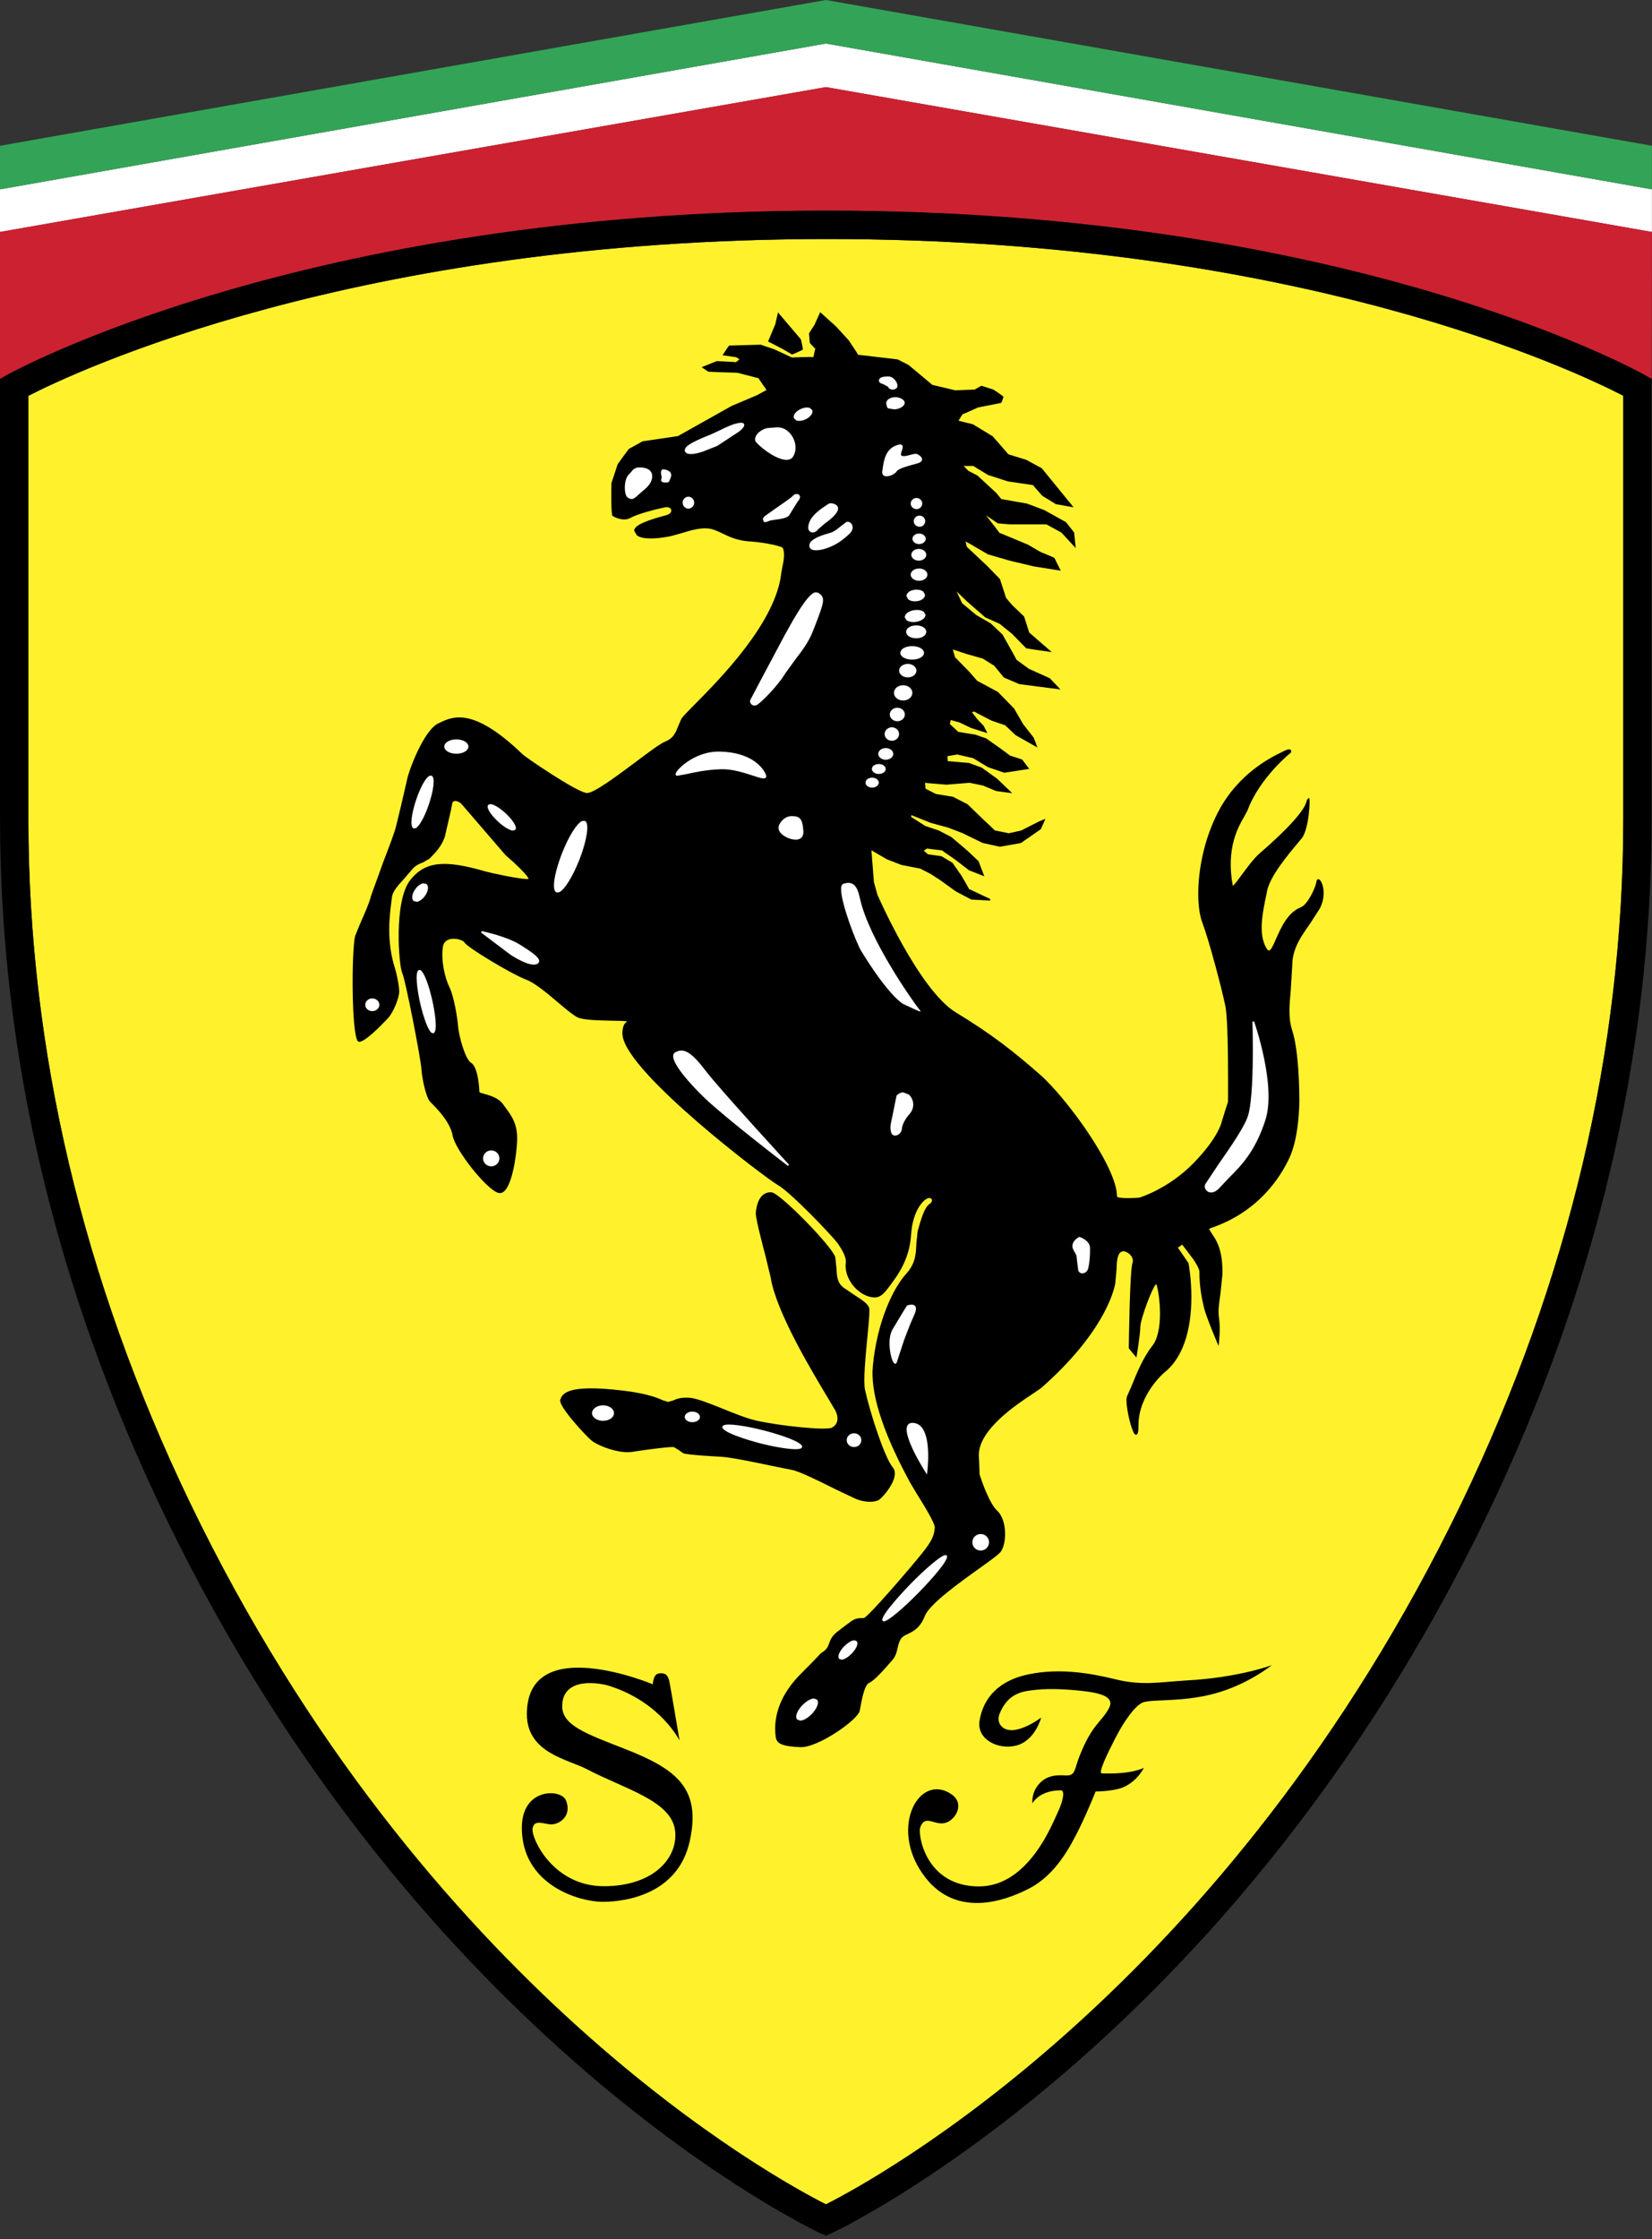 <svg xmlns="http://www.w3.org/2000/svg" width="110" height="149" viewBox="0 0 110 149" fill="none"><rect x="0" y="0" width="110" height="149" fill="#333333" stroke="none"/><path fill-rule="evenodd" clip-rule="evenodd" d="M109.995 12.599V15.434L54.995 5.795L0 15.434V12.599L54.995 2.897L109.995 12.599Z" fill="white"></path><path fill-rule="evenodd" clip-rule="evenodd" d="M109.995 9.7V12.599L54.995 2.897L0 12.599V9.7L54.995 0L109.995 9.7Z" fill="#33A457"></path><path fill-rule="evenodd" clip-rule="evenodd" d="M109.995 15.434L54.995 5.795L0 15.434L0.001 25.214L0.477 24.944C0.671 24.836 20.186 14.016 55.101 14.016C90.019 14.016 109.306 24.839 109.502 24.946L109.973 25.217L109.995 15.434Z" fill="#CC2131"></path><path fill-rule="evenodd" clip-rule="evenodd" d="M55.102 15.906C86.632 15.906 105.095 24.779 108.088 26.335V54.491C108.088 69.841 104.472 85.133 97.347 99.95C81.749 132.313 58.279 145.02 54.997 146.678C51.712 145.02 28.224 132.313 12.631 99.95C5.505 85.133 1.891 69.841 1.891 54.491V26.338C4.91 24.784 23.567 15.906 55.102 15.906Z" fill="#FFF22D"></path><path fill-rule="evenodd" clip-rule="evenodd" d="M0.479 24.944L0.002 25.214V54.491C0.002 70.129 3.678 85.698 10.929 100.765C27.951 136.106 54.341 148.469 54.605 148.59L54.996 148.769L55.387 148.59C55.653 148.469 82.022 136.103 99.043 100.765C106.297 85.698 109.974 70.129 109.974 54.491V25.216L109.503 24.945C109.308 24.838 90.02 14.015 55.102 14.015C20.187 14.015 0.672 24.835 0.479 24.944ZM55.102 15.906C86.632 15.906 105.095 24.779 108.087 26.335V54.491C108.087 69.841 104.472 85.133 97.346 99.95C81.749 132.313 58.279 145.02 54.996 146.679C51.711 145.02 28.224 132.313 12.631 99.95C5.505 85.133 1.89 69.841 1.89 54.491V26.338C4.91 24.784 23.567 15.906 55.102 15.906Z" fill="black"></path><path fill-rule="evenodd" clip-rule="evenodd" d="M63.361 119.395C64.277 120.028 63.612 121.127 62.934 121.299C62.228 121.491 61.625 120.708 61.283 121.567C61.09 122.028 61.612 125.523 65.188 125.523C68.525 125.523 70.117 121.238 70.431 120.593C70.747 119.95 70.95 119.129 70.635 119.129C69.17 119.129 68.744 119.998 68.744 119.998C68.744 119.998 68.633 119.162 69.361 118.53C69.961 118.015 70.748 118.14 71.032 118.14C71.629 118.14 71.535 117.696 71.896 116.816C72.718 114.747 73.283 114.653 73.817 113.71C74.26 112.941 73.424 112.64 71.774 112.485C70.119 112.327 69.233 112.394 68.494 112.502C67.753 112.608 67.016 112.908 66.556 114.041C66.31 114.654 66.761 115.259 67.628 115.102C68.494 114.94 69.328 114.285 69.328 114.285C69.328 114.285 68.937 115.836 67.645 116.157C66.446 116.451 65.031 115.729 65.221 114.515C65.469 112.942 66.557 111.789 68.541 111.4C70.529 111 72.51 111.306 74.276 111.741C76.037 112.185 77.333 111.916 78.97 111.82C82.5 111.632 84.687 110.799 84.687 110.799C84.687 110.799 83.097 112.089 80.891 112.686C78.686 113.288 76.72 113.038 76.084 113.288C75.57 113.508 74.843 114.528 74.245 115.694C73.695 116.765 73.109 118 73.362 118C75.412 118.078 76.163 117.63 76.163 117.63C76.163 117.63 75.758 118.514 74.781 118.932C74.103 119.207 72.952 119.207 72.952 119.207C72.952 119.207 72.435 120.516 71.853 121.698C71.266 122.879 70.305 124.723 68.576 125.636C66.84 126.547 63.52 127.683 61.429 124.675C59.217 121.52 61.236 117.931 63.361 119.395ZM37.691 119.806C38.099 120.851 37.232 121.395 36.729 121.395C36.223 121.395 35.594 121.02 35.463 121.651C35.343 122.278 36.805 125.509 40.206 125.509C43.609 125.509 45.186 123.54 44.946 121.776C44.68 119.807 41.552 119.025 39.059 117.714C37.839 117.074 35.082 116.645 35.082 114.064C35.082 108.554 43.468 112.073 43.468 112.073C43.468 112.073 43.486 111.384 43.876 111.352C44.065 111.334 44.444 111.26 44.57 111.883C44.695 112.511 45.249 115.821 45.249 115.821C45.249 115.821 44.017 113.301 40.634 112.2C40.036 111.99 37.419 111.493 37.434 113.564C37.466 114.794 38.965 115.346 41.564 116.355C44.979 117.694 46.729 118.941 45.922 122.532C45.154 125.979 41.784 126.547 40.145 126.547C38.51 126.547 34.746 125.4 34.746 121.617C34.746 118.942 37.37 119.004 37.691 119.806ZM55.61 99.086L56.987 99.738C57.782 100.046 58.289 99.91 58.471 99.834C58.663 99.751 59.39 98.971 59.548 98.306C59.623 98.035 59.583 97.8 59.439 97.626C58.903 96.992 57.954 94.075 57.602 92.499C57.472 91.914 57.63 90.3 57.753 89.001C57.86 87.885 57.926 87.192 57.87 87.013C57.776 86.737 57.364 86.471 56.89 86.17L56.139 85.659C55.739 85.331 55.721 84.885 55.699 84.406L55.62 83.662C55.445 82.969 51.921 79.37 51.375 79.337C50.584 79.285 50.378 80.154 50.327 80.676C50.296 80.982 50.649 82.346 50.967 83.556L51.319 85.015C51.679 87.308 54.117 91.346 55.157 93.07L55.65 93.908C55.863 94.394 55.781 94.777 55.401 94.992C55.033 95.204 51.865 94.873 50.351 94.524C49.701 94.375 48.898 94.051 48.115 93.733C47.219 93.376 46.369 93.029 45.878 93.005C45.305 92.975 45.033 93.091 44.823 93.188L44.479 93.284L44.137 93.175C43.717 92.989 42.932 92.651 40.79 92.457C37.667 92.164 37.433 92.792 37.306 93.132C37.151 93.563 39.06 95.593 39.401 95.865C39.835 96.215 41.239 96.749 42.097 96.607C43.077 96.45 44.675 96.252 44.873 96.291L45.195 96.488L45.494 96.7C45.765 96.81 47.51 96.906 48.038 96.934C48.646 96.967 50.244 97.298 51.413 97.543L52.718 97.806C53.229 97.9 54.546 98.55 55.61 99.086Z" fill="black"></path><path fill-rule="evenodd" clip-rule="evenodd" d="M87.913 58.587C87.844 58.502 87.786 58.496 87.75 58.506C87.717 58.517 87.672 58.548 87.659 58.65C87.602 59.085 87.055 60.203 86.622 60.368C85.744 60.707 85.29 61.737 84.96 62.487C84.792 62.874 84.628 63.243 84.497 63.248C84.442 63.252 84.38 63.192 84.312 63.067C83.771 62.134 84.074 60.707 84.317 59.558L84.373 59.276C84.571 58.307 85.705 56.949 86.383 56.135L86.683 55.774C87.144 55.199 87.26 53.248 87.174 53.102C87.146 53.093 87.127 53.109 87.116 53.126C87.106 53.135 87.097 53.145 87.09 53.157L87.08 53.155V53.165C87.052 53.196 87.028 53.199 87.005 53.297C86.885 53.907 85.77 55.145 83.868 56.791C83.477 57.129 83.033 57.739 82.669 58.229C82.434 58.551 82.159 58.921 82.087 58.939C81.615 56.423 82.468 54.985 82.874 54.29L83.063 53.937C83.868 51.746 85.941 50.087 85.963 50.072C85.991 50.009 85.991 49.941 85.94 49.898C85.86 49.837 85.715 49.863 85.485 49.978L85.36 50.041C84.637 50.392 82.457 51.455 81.119 54.013C80.158 55.855 79.787 57.913 79.787 59.466C79.787 60.258 79.882 60.915 80.045 61.35C80.515 62.603 81.337 65.716 81.591 66.938C81.748 67.696 81.772 70.297 81.772 71.928C81.772 72.724 81.769 73.282 81.769 73.303C81.764 73.303 81.354 74.625 81.354 74.625C81.353 74.639 81.155 75.672 79.467 77.398C77.767 79.134 75.874 79.686 75.857 79.692C75.097 79.752 74.404 79.72 74.379 79.621C74.379 77.637 70.981 73.021 69.243 71.499C67.469 69.944 66.051 68.829 63.642 67.363C61.188 65.87 58.46 59.61 58.429 59.549L58.193 58.704C58.193 58.704 58.061 57.015 58.024 56.576C58.113 56.627 58.229 56.699 58.229 56.699L59.066 57.185L60.026 57.554C60.035 57.557 61.284 57.801 61.284 57.801C61.284 57.804 61.983 58.162 61.983 58.162L62.632 58.584L63.64 59.312L64.675 59.856C64.696 59.862 65.919 59.924 65.919 59.924L65.947 59.824C65.947 59.824 64.531 59.159 64.528 59.159C64.528 59.139 64.018 58.267 64.018 58.267C63.82 57.983 63.622 57.698 63.425 57.413C63.406 57.399 62.689 56.972 62.689 56.972C62.386 56.926 62.083 56.883 61.779 56.843C61.779 56.836 61.6 56.682 61.508 56.599C61.587 56.553 61.737 56.46 61.737 56.46C61.737 56.471 62.712 56.583 62.716 56.583C62.716 56.593 63.583 57.184 63.583 57.184L64.53 57.913C64.546 57.921 65.427 58.263 65.427 58.263L65.543 58.309L65.156 57.302C64.914 57.07 64.671 56.84 64.425 56.612L63.352 55.7C63.344 55.692 62.509 55.262 62.509 55.262C62.501 55.26 61.61 54.96 61.61 54.96C61.61 54.958 60.668 54.357 60.668 54.357C60.668 54.357 60.678 54.293 60.685 54.238C60.804 54.283 61.989 54.759 61.989 54.759C61.996 54.76 63.125 55.067 63.125 55.067C63.124 55.063 64.073 55.43 64.073 55.43C64.069 55.426 65.434 56.092 65.434 56.092C65.446 56.098 66.577 56.344 66.577 56.344C66.597 56.345 67.972 56.098 67.972 56.098C67.99 56.09 69.301 55.177 69.301 55.177C69.317 55.153 69.558 54.61 69.558 54.61L69.609 54.485L69.188 54.659C69.184 54.659 67.998 55.262 67.996 55.262L67.174 55.446C67.174 55.441 66.246 55.26 66.245 55.26H66.246C66.246 55.248 65.494 54.548 65.494 54.548L64.425 53.514L63.46 53.02C63.446 53.014 62.317 52.831 62.317 52.831C62.317 52.828 61.63 52.479 61.618 52.473C61.621 52.473 61.623 52.46 61.623 52.442C61.623 52.359 61.602 52.178 61.593 52.094L63.014 52.213L64.569 52.088C64.569 52.092 65.445 52.27 65.445 52.27L66.332 52.636L67.239 52.759L67.403 52.781L66.391 51.813C66.381 51.808 65.371 51.079 65.371 51.079C65.359 51.073 64.525 50.767 64.525 50.767C64.509 50.764 63.118 50.646 63.09 50.644C63.102 50.643 63.103 50.619 63.103 50.584C63.103 50.5 63.09 50.379 63.082 50.318L63.74 50.206C63.74 50.21 64.793 50.447 64.793 50.447C64.793 50.451 65.79 51.049 65.79 51.049L66.868 51.417C66.899 51.418 68.441 51.176 68.441 51.176L68.534 51.163L68.064 50.543C68.037 50.523 67.262 50.281 67.26 50.281C67.26 50.277 66.62 49.804 66.62 49.804L65.666 49.133C65.653 49.126 64.941 48.884 64.941 48.884C64.929 48.88 63.807 48.7 63.803 48.699C63.803 48.687 63.251 48.179 63.239 48.171C63.257 48.168 63.291 47.991 63.304 47.91L63.897 48.076L64.661 48.44L65.745 48.784L65.506 48.306L65.084 47.865L64.715 47.39L64.875 47.35C64.875 47.364 66.029 47.953 66.029 47.953L66.928 48.259C66.928 48.264 67.622 48.915 67.622 48.915C67.632 48.923 68.946 49.665 68.946 49.665L69.078 49.739L68.838 49.098C68.831 49.084 68.119 48.172 68.119 48.172L67.525 47.146C67.52 47.134 66.446 46.041 66.446 46.041C66.436 46.031 65.069 45.3 65.065 45.3C65.065 45.295 64.545 44.705 64.545 44.705C64.226 44.38 63.908 44.056 63.591 43.73C63.591 43.718 63.493 43.384 63.444 43.215C63.605 43.266 64.37 43.52 64.37 43.52L65.44 43.823C65.44 43.825 66.203 44.301 66.203 44.301C66.203 44.306 66.84 45.079 66.84 45.079C66.862 45.096 67.877 45.523 67.877 45.523L70.461 45.858L70.612 45.877L69.902 45.13C69.885 45.117 68.515 44.508 68.515 44.508L67.693 43.909C67.693 43.898 67.233 43.073 67.233 43.073L66.754 42.224C66.746 42.211 65.972 41.482 65.972 41.482C65.96 41.474 65.008 40.927 65.008 40.927L64.066 40.143C64.066 40.135 63.839 39.666 63.694 39.352L64.348 39.983L65.599 41.077C65.614 41.087 66.568 41.513 66.568 41.513L67.385 42.173L68.334 43.141C68.367 43.156 69.85 43.365 69.85 43.365L70.035 43.392L68.529 42.088C68.529 42.064 68.189 41.019 68.189 41.019C67.928 40.766 67.665 40.515 67.4 40.267L66.99 39.785C66.99 39.772 66.582 38.529 66.582 38.529C66.302 38.237 66.019 37.947 65.734 37.659C65.734 37.653 64.374 36.384 64.371 36.379V36.376C64.371 36.356 64.322 36.163 64.294 36.035C64.398 36.087 64.541 36.163 64.541 36.163L65.789 36.89C65.801 36.896 67.287 37.321 67.287 37.321L68.838 37.688L70.63 37.974L70.209 37.122C70.179 37.095 69.288 36.731 69.288 36.731L68.461 36.249C68.452 36.246 67.442 35.82 67.442 35.82L66.553 35.456C66.553 35.447 65.975 34.703 65.654 34.291C65.963 34.498 66.439 34.823 66.439 34.823C66.462 34.83 67.241 34.892 67.241 34.892L69.683 34.893C69.683 34.9 70.672 35.434 70.672 35.436C70.672 35.439 71.515 36.348 71.515 36.348L71.626 36.467L71.523 35.441C71.513 35.412 70.977 34.742 70.977 34.742C70.962 34.73 69.531 33.94 69.531 33.94L68.393 33.511C68.385 33.509 66.67 33.206 66.662 33.206V33.203C66.662 33.187 66.334 32.797 66.334 32.797C66.328 32.794 65.08 31.639 65.08 31.639C64.878 31.534 64.676 31.43 64.473 31.327C64.473 31.323 64.282 31.128 64.164 31.004H64.805C64.805 31.014 65.789 31.605 65.789 31.605C65.798 31.611 67.111 32.034 67.111 32.034L68.786 32.279H68.784C68.784 32.297 69.405 32.993 69.405 32.993L70.311 33.549C70.655 33.612 70.999 33.673 71.343 33.732L71.487 33.755L69.367 31.158C69.354 31.146 68.341 30.6 68.341 30.6C68.332 30.595 67.144 30.23 67.144 30.23C67.144 30.217 66.097 29.03 66.097 29.03C66.085 29.017 64.775 28.229 64.775 28.229C64.458 28.149 64.141 28.072 63.823 27.997C63.882 27.902 64.079 27.577 64.079 27.575C64.083 27.584 65.129 27.111 65.129 27.111C65.129 27.114 66.663 26.811 66.663 26.811C66.704 26.776 66.82 26.41 66.82 26.41C66.801 26.348 66.145 25.923 66.145 25.923C65.884 25.838 65.622 25.754 65.36 25.672C65.312 25.678 64.897 25.921 64.897 25.923C64.897 25.915 63.614 25.974 63.614 25.974C63.614 25.973 62.08 25.612 62.08 25.61C62.08 25.603 60.499 24.286 60.499 24.286C60.258 24.161 60.015 24.038 59.772 23.915C59.755 23.912 57.144 23.606 57.137 23.606C57.137 23.573 56.523 22.657 56.523 22.657L55.684 21.739C55.68 21.734 54.615 20.773 54.615 20.773L54.582 20.843L54.224 21.634C54.226 21.626 53.872 22.173 53.872 22.173V22.186C53.872 22.287 53.922 22.815 53.922 22.815C53.938 22.848 54.283 23.202 54.291 23.212C54.273 23.212 54.16 23.762 54.16 23.767C54.157 23.729 52.728 23.787 52.725 23.787C52.725 23.78 51.558 23.244 51.558 23.244C51.55 23.239 50.656 22.936 50.656 22.936C50.638 22.93 48.556 22.995 48.556 22.995C48.511 23.018 48.158 23.565 48.158 23.565L48.11 23.637L49.026 23.769C49.026 23.773 49.162 23.859 49.237 23.907L49.002 24.099C49.002 24.087 47.728 24.028 47.728 24.028C47.707 24.032 46.811 24.395 46.811 24.395L46.718 24.435L47.162 24.733C47.19 24.744 49.094 24.804 49.094 24.804L50.508 25.168V25.169C50.508 25.189 50.777 25.573 50.777 25.573C50.777 25.573 50.968 25.843 51.04 25.949L50.435 26.282C50.442 26.282 48.715 27.011 48.715 27.011L45.143 29.016C45.14 29.012 42.792 29.363 42.792 29.363C42.774 29.369 41.873 29.871 41.873 29.871C41.853 29.884 41.129 30.887 41.129 30.887C41.122 30.9 40.712 32.149 40.712 32.149C40.68 34.27 40.764 34.319 40.795 34.336C40.865 34.38 41.478 34.727 41.952 34.473C42.489 34.181 43.637 33.894 44.234 33.767C44.529 33.707 44.667 33.813 44.691 33.922C44.724 34.041 44.635 34.204 44.414 34.264L44.291 34.3C43.253 34.582 42.194 34.923 42.229 35.324L42.412 35.629C42.875 35.967 44.078 35.807 44.718 35.662L45.385 35.475C45.96 35.3 46.614 35.105 47.173 35.167C47.496 35.205 47.78 35.343 48.116 35.502C48.572 35.722 49.092 35.971 49.868 36.022C51.163 36.112 52.046 36.373 52.116 36.45C52.289 36.803 52.178 37.325 52.09 37.745L52.024 38.125C51.661 41.41 47.993 45.124 46.226 46.906C45.749 47.389 45.433 47.707 45.365 47.84L45.162 48.31C44.99 48.746 44.85 49.122 44.29 49.347C43.966 49.473 43.21 50.042 42.333 50.699C41.067 51.643 39.496 52.818 39.064 52.767C38.34 52.682 34.96 50.355 34.818 50.212C31.526 47.026 30.149 47.68 29.324 48.069L29.194 48.13C28.212 48.577 27.181 51.359 27.088 51.956L26.69 53.669L26.384 54.928C26.294 55.353 25.888 56.4 25.501 57.41L24.707 59.611C24.576 60.121 24.258 60.837 23.999 61.416L23.648 62.273C23.403 63.28 23.399 68.792 23.825 69.28L23.843 69.3L23.927 69.325C24.355 69.281 25.272 68.335 25.712 67.879L25.814 67.773C26.186 67.399 26.582 66.4 26.582 65.98C26.582 65.569 26.389 64.709 26.313 64.474C25.717 62.654 25.942 60.92 26.051 60.089L26.094 59.718C26.125 59.332 26.512 58.904 26.888 58.495L27.363 57.945C27.624 57.598 27.913 57.483 28.171 57.381L28.595 57.139L28.661 57.07C28.942 56.788 29.414 56.312 29.62 55.676L30.023 53.933L30.111 53.467C30.132 53.374 30.179 53.323 30.258 53.306C30.418 53.27 30.657 53.397 30.76 53.533L33.673 56.914C34.42 57.55 35.187 58.309 35.187 58.475L35.186 58.49C35.186 58.487 35.168 58.49 35.168 58.49C34.76 58.533 32.708 58.095 32.367 57.998C29.577 57.18 28.304 57.324 27.322 58.553C26.203 59.961 26.555 64.272 26.784 64.744C26.994 65.173 28.015 70.425 28.06 71.125C28.106 71.812 28.372 73.039 28.649 73.321L28.726 73.399C29.069 73.739 29.975 74.649 30.135 75.546C30.308 76.523 32.383 79.139 33.174 79.373C33.233 79.391 33.296 79.393 33.357 79.382C33.417 79.37 33.474 79.344 33.523 79.306C34.126 78.877 34.401 76.784 34.434 75.9C34.472 74.799 34.077 74.266 33.657 73.697L33.496 73.474C33.188 73.053 32.643 72.899 32.284 72.799C32.131 72.755 31.921 72.705 31.921 72.657C31.921 72.641 31.879 71.028 31.364 70.716C30.964 70.47 30.554 68.913 30.506 68.321C30.459 67.732 30.232 66.312 29.926 65.688C29.617 65.062 29.357 63.907 29.489 63.017C29.544 62.634 29.817 62.514 30.039 62.479C30.421 62.418 30.863 62.583 30.932 62.717C31.084 63.023 34.026 64.798 35.018 65.179C35.634 65.412 36.468 66.117 37.204 66.745C37.728 67.184 38.178 67.562 38.459 67.697C38.839 67.88 39.914 67.901 40.777 67.918C41.235 67.925 41.711 67.936 41.775 67.975C41.425 68.115 41.429 68.73 41.458 68.928C41.816 71.47 51.064 78.452 51.779 78.844C52.607 79.289 55.576 82.389 55.836 82.811C56.105 83.227 56.367 83.68 56.317 84.029C56.246 84.544 56.452 85.134 56.865 85.615C57.261 86.062 57.776 86.332 58.253 86.332C58.666 86.332 58.942 85.962 59.146 85.694L59.189 85.638C59.741 84.908 60.56 83.838 60.665 82.164C60.778 80.448 61.562 79.767 61.817 79.722C61.932 79.701 62.016 79.736 62.046 79.811C62.077 79.889 62.039 80.019 61.884 80.122C61.546 80.351 61.334 81.11 61.102 81.922C61.1 81.929 61.016 82.751 61.016 82.751C60.996 83.365 60.973 84.06 60.36 84.735C59.442 85.729 58.389 88.02 58.117 90.913C57.952 92.656 58.736 95.167 60.448 98.367L60.567 98.595L61.03 99.373C61.498 100.125 62.281 101.376 62.244 101.669C62.194 102.082 62.155 102.406 61.442 103.301C60.659 104.285 57.798 107.613 57.519 107.665C56.95 107.665 56.855 107.738 56.397 108.085L55.914 108.453C55.386 108.828 55.294 109.109 55.205 109.357C55.139 109.544 55.078 109.707 54.832 109.891L54.648 110.014C54.611 110.048 54.507 110.193 53.358 111.343C52.04 112.646 51.451 114.121 51.654 115.586C51.72 116.044 52.114 116.204 53.284 116.257C54.452 116.312 57.13 114.437 57.25 113.827L57.291 113.594C57.394 113.044 57.566 112.116 57.869 111.983C58.234 111.823 58.861 111.1 59.32 110.574L59.409 110.475C59.654 110.192 59.713 109.911 59.772 109.644C59.821 109.432 59.867 109.219 60.006 109.024C60.115 108.882 60.275 108.804 60.461 108.719C60.816 108.548 61.264 108.332 61.586 107.522C61.907 106.728 63.822 105.354 65.22 104.354C65.935 103.846 66.495 103.44 66.629 103.261C66.813 103.022 66.925 102.56 66.925 102.071C66.925 101.49 66.769 100.872 66.405 100.529C65.874 100.036 65.374 98.57 65.225 98.11V98.1C65.225 97.91 65.208 97.561 65.179 96.912C65.175 96.882 65.175 96.851 65.175 96.823C65.175 95.105 67.728 93.425 68.831 92.701L69.333 92.354C73.33 88.829 74.112 86.15 74.26 85.414L74.341 84.533C74.366 83.922 74.386 83.341 74.754 83.265C74.898 83.237 75.138 83.353 75.283 83.526C75.366 83.62 75.488 83.816 75.407 84.042C75.225 84.536 75.164 89.506 75.162 89.712C75.176 89.747 75.592 90.238 75.592 90.238L75.668 90.327L75.691 90.211C75.696 90.153 75.926 88.799 75.926 88.32C75.926 87.784 76.788 85.489 76.996 85.449C76.996 85.456 77.009 85.476 77.009 85.476C77.11 85.793 77.239 86.577 77.239 87.403C77.239 88.215 77.116 89.068 76.722 89.562C76.123 90.303 75.647 91.476 75.336 92.249L75.048 92.907C75.016 92.998 75.001 93.095 75.007 93.191C75.007 93.821 75.331 95.164 75.544 95.413C75.6 95.473 75.645 95.473 75.676 95.462C75.746 95.435 75.808 95.346 75.808 94.818C75.808 92.81 77.496 91.353 77.516 91.342C79.004 90.161 79.329 87.971 79.329 86.303C79.329 85.04 79.143 84.076 79.138 84.049C78.903 83.7 78.665 83.353 78.424 83.008C78.459 83.025 78.652 82.866 78.717 82.814C78.781 82.897 79.459 83.796 79.459 83.796C79.573 83.956 79.863 84.423 79.863 84.608C79.863 85.642 80.022 86.349 80.135 86.868L80.163 86.991C80.283 87.541 81.027 89.299 81.06 89.375L81.139 89.56L81.164 89.359C81.164 89.35 81.282 88.431 81.164 87.644C81.096 87.203 81.181 86.662 81.266 86.078L81.402 84.737C81.402 83.648 81.246 82.96 80.858 82.334L80.659 82.033C80.582 81.91 80.505 81.79 80.514 81.766L80.659 81.703C83.802 80.636 85.265 78.322 85.861 77.04C86.486 75.683 86.519 73.592 86.519 73.19C86.519 72.666 86.496 69.948 86.04 68.553C85.772 67.729 85.858 66.844 85.947 65.89L86.045 64.255C86.045 63.137 86.633 62.306 87.204 61.504L87.883 60.451C88.328 59.574 88.092 58.806 87.913 58.587Z" fill="black"></path><path fill-rule="evenodd" clip-rule="evenodd" d="M52.734 23.587C52.786 23.591 53.454 23.273 53.454 23.273C53.484 23.213 53.329 22.581 53.329 22.581C52.847 22.009 52.362 21.439 51.875 20.872L51.803 20.788L51.779 20.893L51.623 21.578C51.624 21.571 51.162 22.677 51.162 22.677L51.141 22.723L52.114 23.221L52.734 23.587Z" fill="black"></path><path fill-rule="evenodd" clip-rule="evenodd" d="M53.022 27.975C53.176 28.032 53.409 28.007 53.629 27.909C53.966 27.75 54.165 27.48 54.08 27.286L53.925 27.146C53.772 27.088 53.54 27.114 53.323 27.214C53.034 27.343 52.85 27.557 52.85 27.739C52.85 27.772 52.859 27.807 52.87 27.835L53.022 27.975ZM58.837 25.575L59.115 25.725C59.137 25.773 59.17 25.815 59.211 25.849C59.251 25.883 59.299 25.907 59.351 25.919C59.41 25.932 59.471 25.931 59.53 25.916C59.588 25.901 59.643 25.874 59.689 25.835C59.764 25.776 59.782 25.667 59.734 25.529C59.66 25.3 59.42 25.049 59.162 25.049C58.829 25.049 58.525 25.087 58.525 25.333C58.526 25.471 58.685 25.523 58.837 25.575ZM59.17 26.556C59.041 26.651 58.984 26.779 59.021 26.908L59.047 27.016C59.08 27.143 59.092 27.169 59.209 27.183L59.42 27.221C59.691 27.29 60.119 27.122 60.217 26.905C60.25 26.835 60.276 26.698 60.091 26.57C59.774 26.358 59.383 26.404 59.17 26.556ZM60.036 30.324C59.958 30.287 59.991 30.163 60.051 29.983C60.099 29.837 60.143 29.697 60.068 29.619C60.002 29.556 59.884 29.561 59.684 29.636C58.965 29.895 58.855 30.628 58.775 31.163L58.751 31.329C58.709 31.567 58.832 31.648 58.908 31.676C59.156 31.764 59.604 31.538 59.705 31.367C59.817 31.181 60.438 31.012 60.891 30.888L61.065 30.841C61.275 30.783 61.382 30.703 61.398 30.594C61.42 30.451 61.262 30.32 61.122 30.237C60.991 30.16 60.797 30.215 60.594 30.273C60.393 30.328 60.176 30.385 60.036 30.324ZM52.431 30.599C52.59 30.583 52.714 30.521 52.793 30.408C53.022 30.066 53.034 29.581 52.812 29.142C52.597 28.723 52.228 28.455 51.853 28.441L51.858 28.443L51.776 28.432L51.083 28.486C50.717 28.567 50.378 28.837 50.296 29.103C50.254 29.238 50.278 29.36 50.37 29.453C50.926 30.041 51.885 30.64 52.431 30.599ZM45.612 30.042C45.695 30.246 46.075 30.269 46.633 30.103L46.756 30.066L47.756 29.674L49.204 28.722C49.246 28.689 49.625 28.405 49.547 28.223C49.492 28.103 49.303 28.125 49.167 28.15C48.767 28.223 48.375 28.415 47.958 28.618L47.369 28.892L47.109 28.998C46.212 29.369 45.478 29.702 45.612 30.042ZM42.567 31.102C42.265 31.102 42.13 31.265 42.02 31.41L41.885 31.562C41.653 31.761 41.582 32.242 41.611 32.608C41.623 32.76 41.666 33.036 41.816 33.124C42.103 33.301 42.24 33.176 42.533 32.898L42.76 32.703C43.047 32.462 43.382 32.189 43.423 31.768C43.444 31.59 43.401 31.444 43.302 31.334C43.126 31.142 42.804 31.102 42.567 31.102ZM44.233 31.235C44.146 31.216 44.094 31.243 44.067 31.271C43.98 31.357 44.016 31.539 44.043 31.686L44.06 31.788L44.042 31.85C44.023 31.902 44.001 31.969 44.042 32.026C44.079 32.083 44.17 32.107 44.324 32.107C44.52 32.109 44.539 32.089 44.605 31.914L44.657 31.78C44.705 31.661 44.706 31.555 44.661 31.47C44.58 31.321 44.381 31.264 44.233 31.235ZM45.843 33.845C45.946 33.84 46.042 33.797 46.113 33.722C46.183 33.648 46.223 33.55 46.223 33.448C46.223 33.345 46.183 33.247 46.113 33.173C46.042 33.099 45.946 33.055 45.843 33.05C45.792 33.051 45.741 33.061 45.693 33.081C45.645 33.102 45.602 33.131 45.566 33.168C45.53 33.205 45.501 33.248 45.482 33.296C45.463 33.344 45.453 33.396 45.454 33.447C45.454 33.667 45.627 33.845 45.843 33.845ZM53.1 32.877C53.044 32.866 52.987 32.871 52.933 32.891C52.88 32.911 52.833 32.946 52.798 32.99C52.691 33.115 52.036 33.564 51.558 33.893L50.941 34.331L50.891 34.379C50.814 34.452 50.776 34.497 50.826 34.648L50.901 34.753L51.064 34.72L51.304 34.632L51.65 34.577C51.991 34.533 52.365 34.483 52.541 34.302L52.77 33.927L53.111 33.38C53.275 33.199 53.283 33.076 53.26 33.005C53.247 32.972 53.225 32.943 53.197 32.92C53.169 32.897 53.136 32.883 53.1 32.877ZM53.817 35.09C53.817 35.292 53.918 35.371 53.975 35.399C54.128 35.481 54.348 35.402 54.479 35.219L54.923 34.833C55.163 34.66 55.431 34.466 55.669 34.163C55.889 33.88 55.795 33.706 55.716 33.631C55.565 33.484 55.255 33.45 55.151 33.536L55.023 33.623C54.732 33.812 54.045 34.258 53.872 34.801C53.838 34.893 53.82 34.991 53.817 35.09ZM56.707 34.871C56.617 34.739 56.461 34.684 56.345 34.741L56.032 34.978C55.812 35.157 55.538 35.385 55.3 35.452C54.723 35.607 53.94 35.865 53.892 36.261L53.891 36.313C53.891 36.422 53.94 36.487 53.987 36.523C54.207 36.702 54.739 36.596 55.124 36.451C55.715 36.232 56.074 35.966 56.538 35.544C56.823 35.284 56.81 35.024 56.707 34.871ZM54.462 39.434L54.274 39.413C53.788 39.542 52.959 40.971 52.377 42.036L52.272 42.22L50.527 45.496L49.979 46.539C49.918 46.634 49.94 46.773 50.031 46.863C50.116 46.948 50.264 46.995 50.443 46.881C50.734 46.687 51.797 45.633 52.289 44.806L52.945 43.901C53.366 43.351 53.845 42.737 54.126 42.005L54.225 41.752C54.892 40.025 54.996 39.76 54.462 39.434ZM61.026 33.137C60.976 33.136 60.927 33.144 60.88 33.162C60.834 33.18 60.792 33.207 60.756 33.242C60.72 33.276 60.691 33.317 60.671 33.362C60.651 33.408 60.64 33.457 60.639 33.507C60.639 33.711 60.813 33.877 61.026 33.877C61.239 33.877 61.409 33.711 61.409 33.507C61.409 33.457 61.398 33.408 61.378 33.363C61.359 33.317 61.33 33.276 61.295 33.242C61.259 33.208 61.217 33.181 61.171 33.163C61.125 33.144 61.075 33.136 61.026 33.137ZM60.842 34.68C60.842 34.885 61.016 35.051 61.229 35.051C61.278 35.051 61.327 35.042 61.373 35.024C61.419 35.005 61.46 34.978 61.495 34.944C61.53 34.909 61.558 34.868 61.578 34.823C61.597 34.778 61.607 34.729 61.608 34.68C61.606 34.581 61.566 34.486 61.495 34.416C61.424 34.347 61.328 34.308 61.229 34.309C61.129 34.307 61.032 34.346 60.959 34.415C60.887 34.484 60.845 34.58 60.842 34.68ZM61.198 35.5C60.957 35.5 60.757 35.66 60.757 35.851C60.757 36.045 60.957 36.203 61.198 36.203C61.442 36.203 61.641 36.046 61.641 35.851C61.641 35.66 61.442 35.5 61.198 35.5ZM61.18 36.526C60.902 36.526 60.681 36.701 60.681 36.917C60.681 37.131 60.902 37.306 61.18 37.306C61.458 37.306 61.676 37.13 61.676 36.917C61.676 36.701 61.458 36.526 61.18 36.526ZM61.198 37.828C60.892 37.828 60.639 38.01 60.639 38.239C60.639 38.465 60.892 38.647 61.198 38.647C61.505 38.647 61.753 38.465 61.753 38.239C61.753 38.01 61.505 37.828 61.198 37.828ZM61.009 40.01C61.356 39.98 61.611 39.789 61.591 39.569L61.482 39.369C61.363 39.269 61.155 39.218 60.943 39.237C60.608 39.268 60.36 39.449 60.36 39.656L60.361 39.678L60.474 39.876C60.596 39.98 60.795 40.03 61.009 40.01ZM60.99 41.381C61.378 41.323 61.652 41.11 61.621 40.89L61.507 40.707C61.371 40.603 61.128 40.561 60.88 40.598C60.499 40.651 60.218 40.868 60.249 41.089L60.367 41.271C60.504 41.376 60.742 41.415 60.99 41.381ZM60.335 42.042C60.335 42.281 60.626 42.473 61.008 42.473C61.388 42.473 61.676 42.281 61.676 42.042C61.676 41.802 61.388 41.613 61.008 41.613C60.626 41.614 60.335 41.802 60.335 42.042ZM61.525 43.443C61.525 43.189 61.178 42.995 60.735 42.995C60.296 42.995 59.949 43.189 59.949 43.443C59.949 43.695 60.296 43.892 60.735 43.892C61.178 43.892 61.525 43.695 61.525 43.443ZM61.021 44.625C61.021 44.377 60.761 44.176 60.447 44.176C60.128 44.176 59.868 44.377 59.868 44.625C59.868 44.873 60.128 45.075 60.447 45.075C60.762 45.075 61.021 44.873 61.021 44.625ZM60.75 46.104C60.75 45.825 60.476 45.596 60.135 45.596C59.798 45.596 59.524 45.825 59.524 46.104C59.524 46.385 59.797 46.611 60.135 46.611C60.476 46.611 60.75 46.385 60.75 46.104ZM60.251 47.543C60.251 47.292 60.025 47.093 59.751 47.093C59.479 47.093 59.248 47.292 59.248 47.543C59.248 47.789 59.478 47.991 59.751 47.991C60.025 47.992 60.251 47.789 60.251 47.543ZM59.386 48.395C59.121 48.395 58.903 48.595 58.903 48.844C58.903 49.09 59.121 49.291 59.386 49.291C59.649 49.291 59.865 49.09 59.865 48.844C59.865 48.595 59.649 48.395 59.386 48.395ZM58.977 50.554C59.248 50.554 59.479 50.38 59.479 50.164C59.479 49.948 59.249 49.776 58.977 49.776C58.705 49.776 58.481 49.949 58.481 50.164C58.481 50.379 58.705 50.554 58.977 50.554ZM58.518 51.499C58.769 51.499 58.976 51.353 58.976 51.169C58.976 50.985 58.773 50.839 58.518 50.839C58.255 50.839 58.055 50.984 58.055 51.169C58.055 51.353 58.261 51.499 58.518 51.499ZM58.072 52.409C58.311 52.409 58.514 52.261 58.514 52.077C58.514 51.895 58.311 51.747 58.072 51.747C57.825 51.747 57.631 51.895 57.631 52.077C57.63 52.261 57.825 52.409 58.072 52.409ZM45.021 51.604L45.1 51.619L45.703 51.511C46.238 51.392 47.044 51.212 48.035 51.185C48.76 51.166 49.545 51.419 50.116 51.605C50.634 51.778 50.892 51.852 50.99 51.746C51.052 51.676 51.014 51.573 50.98 51.501C50.824 51.165 50.142 50.06 47.916 50.01C46.469 49.977 45.29 50.96 45.038 51.376C44.988 51.461 44.974 51.523 44.999 51.57L45.021 51.604ZM53.299 55.789C53.441 55.698 53.502 55.538 53.492 55.309C53.445 54.408 53.204 54.306 52.707 54.306C52.203 54.306 51.839 54.811 51.839 55.073C51.839 55.32 52.02 55.536 52.371 55.712C52.57 55.817 53.028 55.966 53.299 55.789ZM60.13 66.799C60.847 67.134 61.1 67.254 61.207 67.287C61.211 67.287 61.214 67.297 61.214 67.297C61.214 67.297 61.219 67.292 61.219 67.291C61.269 67.306 61.285 67.3 61.297 67.283C61.29 67.278 61.262 67.236 61.247 67.224C61.255 67.217 61.264 67.199 61.264 67.199C61.264 67.199 61.219 67.181 61.216 67.177C60.741 66.577 57.881 62.511 57.273 59.836C57.177 59.395 57.064 58.984 56.777 58.82C56.615 58.729 56.411 58.723 56.163 58.806H56.161C56.104 58.822 56.062 58.87 56.036 58.939C56.011 59.015 56.001 59.094 56.005 59.173C56.005 60.129 57.023 62.76 57.356 63.3C59.196 66.288 60.095 66.779 60.13 66.799ZM83.503 67.961L83.394 67.982C83.397 67.999 83.421 68.797 83.421 69.823C83.421 71.317 83.37 73.311 83.111 74.207C82.901 74.932 81.938 76.321 81.161 77.433C81.161 77.433 80.257 78.789 80.257 78.79C80.231 78.836 80.218 78.887 80.219 78.939C80.219 79.073 80.287 79.199 80.406 79.278C80.497 79.341 80.825 79.501 81.281 78.957L81.858 78.347C82.628 77.578 83.586 76.624 84.26 74.518C85 72.206 83.515 68.001 83.503 67.961ZM59.421 75.493C59.49 75.563 59.603 75.582 59.721 75.54C59.811 75.508 59.891 75.451 59.95 75.376C60.008 75.3 60.044 75.209 60.052 75.113C60.08 74.824 60.281 74.435 60.581 74.103C60.737 73.926 60.818 73.695 60.807 73.459C60.797 73.222 60.695 72.999 60.523 72.837L60.14 72.684C59.893 72.692 59.71 72.889 59.7 72.895C59.571 73.51 59.445 74.126 59.323 74.742V74.741C59.286 74.843 59.253 75.332 59.421 75.493ZM71.89 82.311L71.87 82.302L71.851 82.311C71.836 82.323 71.514 82.472 71.422 82.787C71.36 82.998 71.477 83.182 71.568 83.333L71.676 83.535L71.722 83.937L71.795 84.529C71.813 84.59 71.851 84.643 71.904 84.68C71.956 84.716 72.019 84.734 72.083 84.73C72.234 84.725 72.409 84.609 72.466 84.374C72.544 84.057 72.582 83.627 72.582 83.055C72.581 82.533 71.919 82.318 71.89 82.311ZM52.537 77.497C52.494 77.447 47.923 72.487 46.935 71.187C45.929 69.856 45.448 69.755 44.955 70.027C44.919 70.048 44.888 70.077 44.866 70.113C44.843 70.148 44.83 70.188 44.826 70.23C44.755 70.771 45.897 72.079 46.896 73.04C48.294 74.385 52.422 77.547 52.465 77.578L52.537 77.497ZM34.621 62.857C33.695 62.282 32.092 61.963 32.076 61.956L32.034 62.053L33.812 63.394C34.105 63.635 35.399 64.438 35.818 64.11C35.845 64.089 35.866 64.062 35.881 64.032C35.895 64.001 35.902 63.967 35.901 63.934C35.887 63.692 35.438 63.37 34.621 62.857ZM34.187 55.268L34.312 55.215C34.472 55.034 34.104 54.522 33.657 54.108C33.253 53.736 32.842 53.495 32.627 53.507L32.505 53.56C32.479 53.592 32.466 53.632 32.468 53.673C32.468 53.907 32.788 54.32 33.16 54.667C33.564 55.039 33.978 55.282 34.187 55.268ZM38.939 54.62L38.757 54.632C38.412 54.776 37.864 55.654 37.426 56.766C37.118 57.55 36.885 58.406 36.885 58.922C36.885 59.166 36.938 59.332 37.054 59.381L37.234 59.37C37.579 59.223 38.126 58.343 38.569 57.235C38.876 56.449 39.106 55.593 39.106 55.077C39.106 54.834 39.056 54.667 38.939 54.62ZM30.385 49.2C29.939 49.2 29.583 49.411 29.583 49.679C29.583 49.944 29.939 50.154 30.385 50.154C30.838 50.154 31.19 49.944 31.19 49.679C31.19 49.411 30.838 49.2 30.385 49.2ZM27.54 55.123L27.679 55.11C27.92 54.991 28.285 54.335 28.56 53.517C28.851 52.646 29.01 51.71 28.728 51.61L28.592 51.625C28.346 51.746 27.983 52.4 27.71 53.218C27.414 54.09 27.264 55.025 27.54 55.123ZM28.285 59.628C28.522 59.311 28.569 58.954 28.393 58.82L28.188 58.776C28.017 58.798 27.813 58.942 27.661 59.154C27.424 59.472 27.376 59.828 27.552 59.959L27.757 60.008C27.927 59.981 28.134 59.839 28.285 59.628ZM28.012 64.563L27.993 64.552L27.904 64.542C27.584 64.617 27.809 66.01 27.974 66.743C28.209 67.766 28.526 68.593 28.746 68.73L28.765 68.743L28.852 68.753C29.177 68.678 28.947 67.278 28.782 66.552C28.55 65.522 28.236 64.701 28.012 64.563ZM24.789 66.434C24.53 66.434 24.322 66.625 24.322 66.864C24.322 67.091 24.53 67.282 24.789 67.282C25.045 67.282 25.26 67.091 25.26 66.864C25.261 66.625 25.046 66.434 24.789 66.434ZM32.708 76.548C32.566 76.547 32.428 76.603 32.326 76.703C32.224 76.803 32.166 76.939 32.164 77.082C32.164 77.37 32.409 77.608 32.708 77.608C32.85 77.61 32.988 77.556 33.09 77.458C33.193 77.359 33.252 77.224 33.255 77.082C33.253 76.939 33.195 76.802 33.092 76.702C32.99 76.602 32.852 76.547 32.708 76.548ZM59.482 90.638C59.499 90.665 59.548 90.753 59.623 90.744L59.654 90.743L59.711 90.656L60.202 89.16L60.586 88.163L60.913 87.404C61.014 87.149 61.014 86.979 60.915 86.88C60.758 86.736 60.433 86.859 60.393 86.873C60.367 86.894 59.47 88.391 59.47 88.391C59.295 88.659 59.229 89.019 59.229 89.39C59.229 89.918 59.361 90.445 59.482 90.638ZM61.722 98.115L61.74 97.964C61.751 97.875 62.021 95.794 61.381 94.99C61.315 94.902 61.232 94.83 61.137 94.777C61.042 94.723 60.937 94.691 60.829 94.68C60.637 94.663 60.505 94.719 60.432 94.84C60.041 95.478 61.573 97.882 61.641 97.986L61.722 98.115ZM65.307 102.075C65.234 102.074 65.161 102.087 65.093 102.114C65.025 102.142 64.964 102.182 64.911 102.233C64.859 102.284 64.818 102.345 64.789 102.412C64.76 102.48 64.745 102.552 64.745 102.625C64.745 102.934 64.996 103.173 65.307 103.173C65.452 103.173 65.592 103.115 65.695 103.012C65.798 102.909 65.856 102.77 65.856 102.624C65.856 102.478 65.798 102.339 65.695 102.235C65.592 102.132 65.452 102.075 65.307 102.075ZM56.866 95.37C56.603 95.37 56.379 95.575 56.379 95.828C56.379 96.088 56.604 96.288 56.866 96.288C57.136 96.288 57.352 96.088 57.352 95.828C57.352 95.575 57.136 95.37 56.866 95.37ZM63.017 103.488L62.958 103.475C62.666 103.475 61.564 104.439 60.625 105.4C60.542 105.488 58.502 107.581 58.772 107.854L58.787 107.87L58.853 107.884C59.148 107.884 60.248 106.916 61.183 105.96C61.271 105.871 63.314 103.786 63.035 103.503L63.017 103.488ZM56.891 109.145C56.721 109.145 56.454 109.304 56.216 109.542C55.932 109.827 55.725 110.22 55.878 110.382L56.028 110.436C56.202 110.436 56.469 110.28 56.706 110.037C56.984 109.75 57.197 109.365 57.039 109.201L56.891 109.145ZM54.203 113.018C53.994 113.018 53.699 113.19 53.441 113.451C53.171 113.722 53.016 114.022 53.016 114.23C53.016 114.31 53.037 114.374 53.087 114.419L53.277 114.492C53.483 114.492 53.787 114.325 54.04 114.062C54.415 113.678 54.566 113.268 54.395 113.09L54.203 113.018ZM40.152 93.512C39.749 93.512 39.422 93.742 39.422 94.031C39.422 94.319 39.75 94.541 40.152 94.541C40.559 94.541 40.883 94.319 40.883 94.031C40.884 93.742 40.559 93.512 40.152 93.512ZM46.103 93.929C45.817 93.929 45.594 94.083 45.594 94.286C45.594 94.477 45.817 94.633 46.103 94.633C46.379 94.633 46.608 94.476 46.608 94.286C46.608 94.087 46.379 93.929 46.103 93.929ZM53.366 96.359L53.41 96.291C53.492 95.949 51.779 95.415 50.863 95.183C49.763 94.902 48.456 94.677 48.168 94.851L48.148 94.864L48.101 94.935C48.018 95.281 49.73 95.808 50.648 96.048C51.747 96.324 53.054 96.542 53.347 96.37L53.366 96.359Z" fill="white"></path></svg>